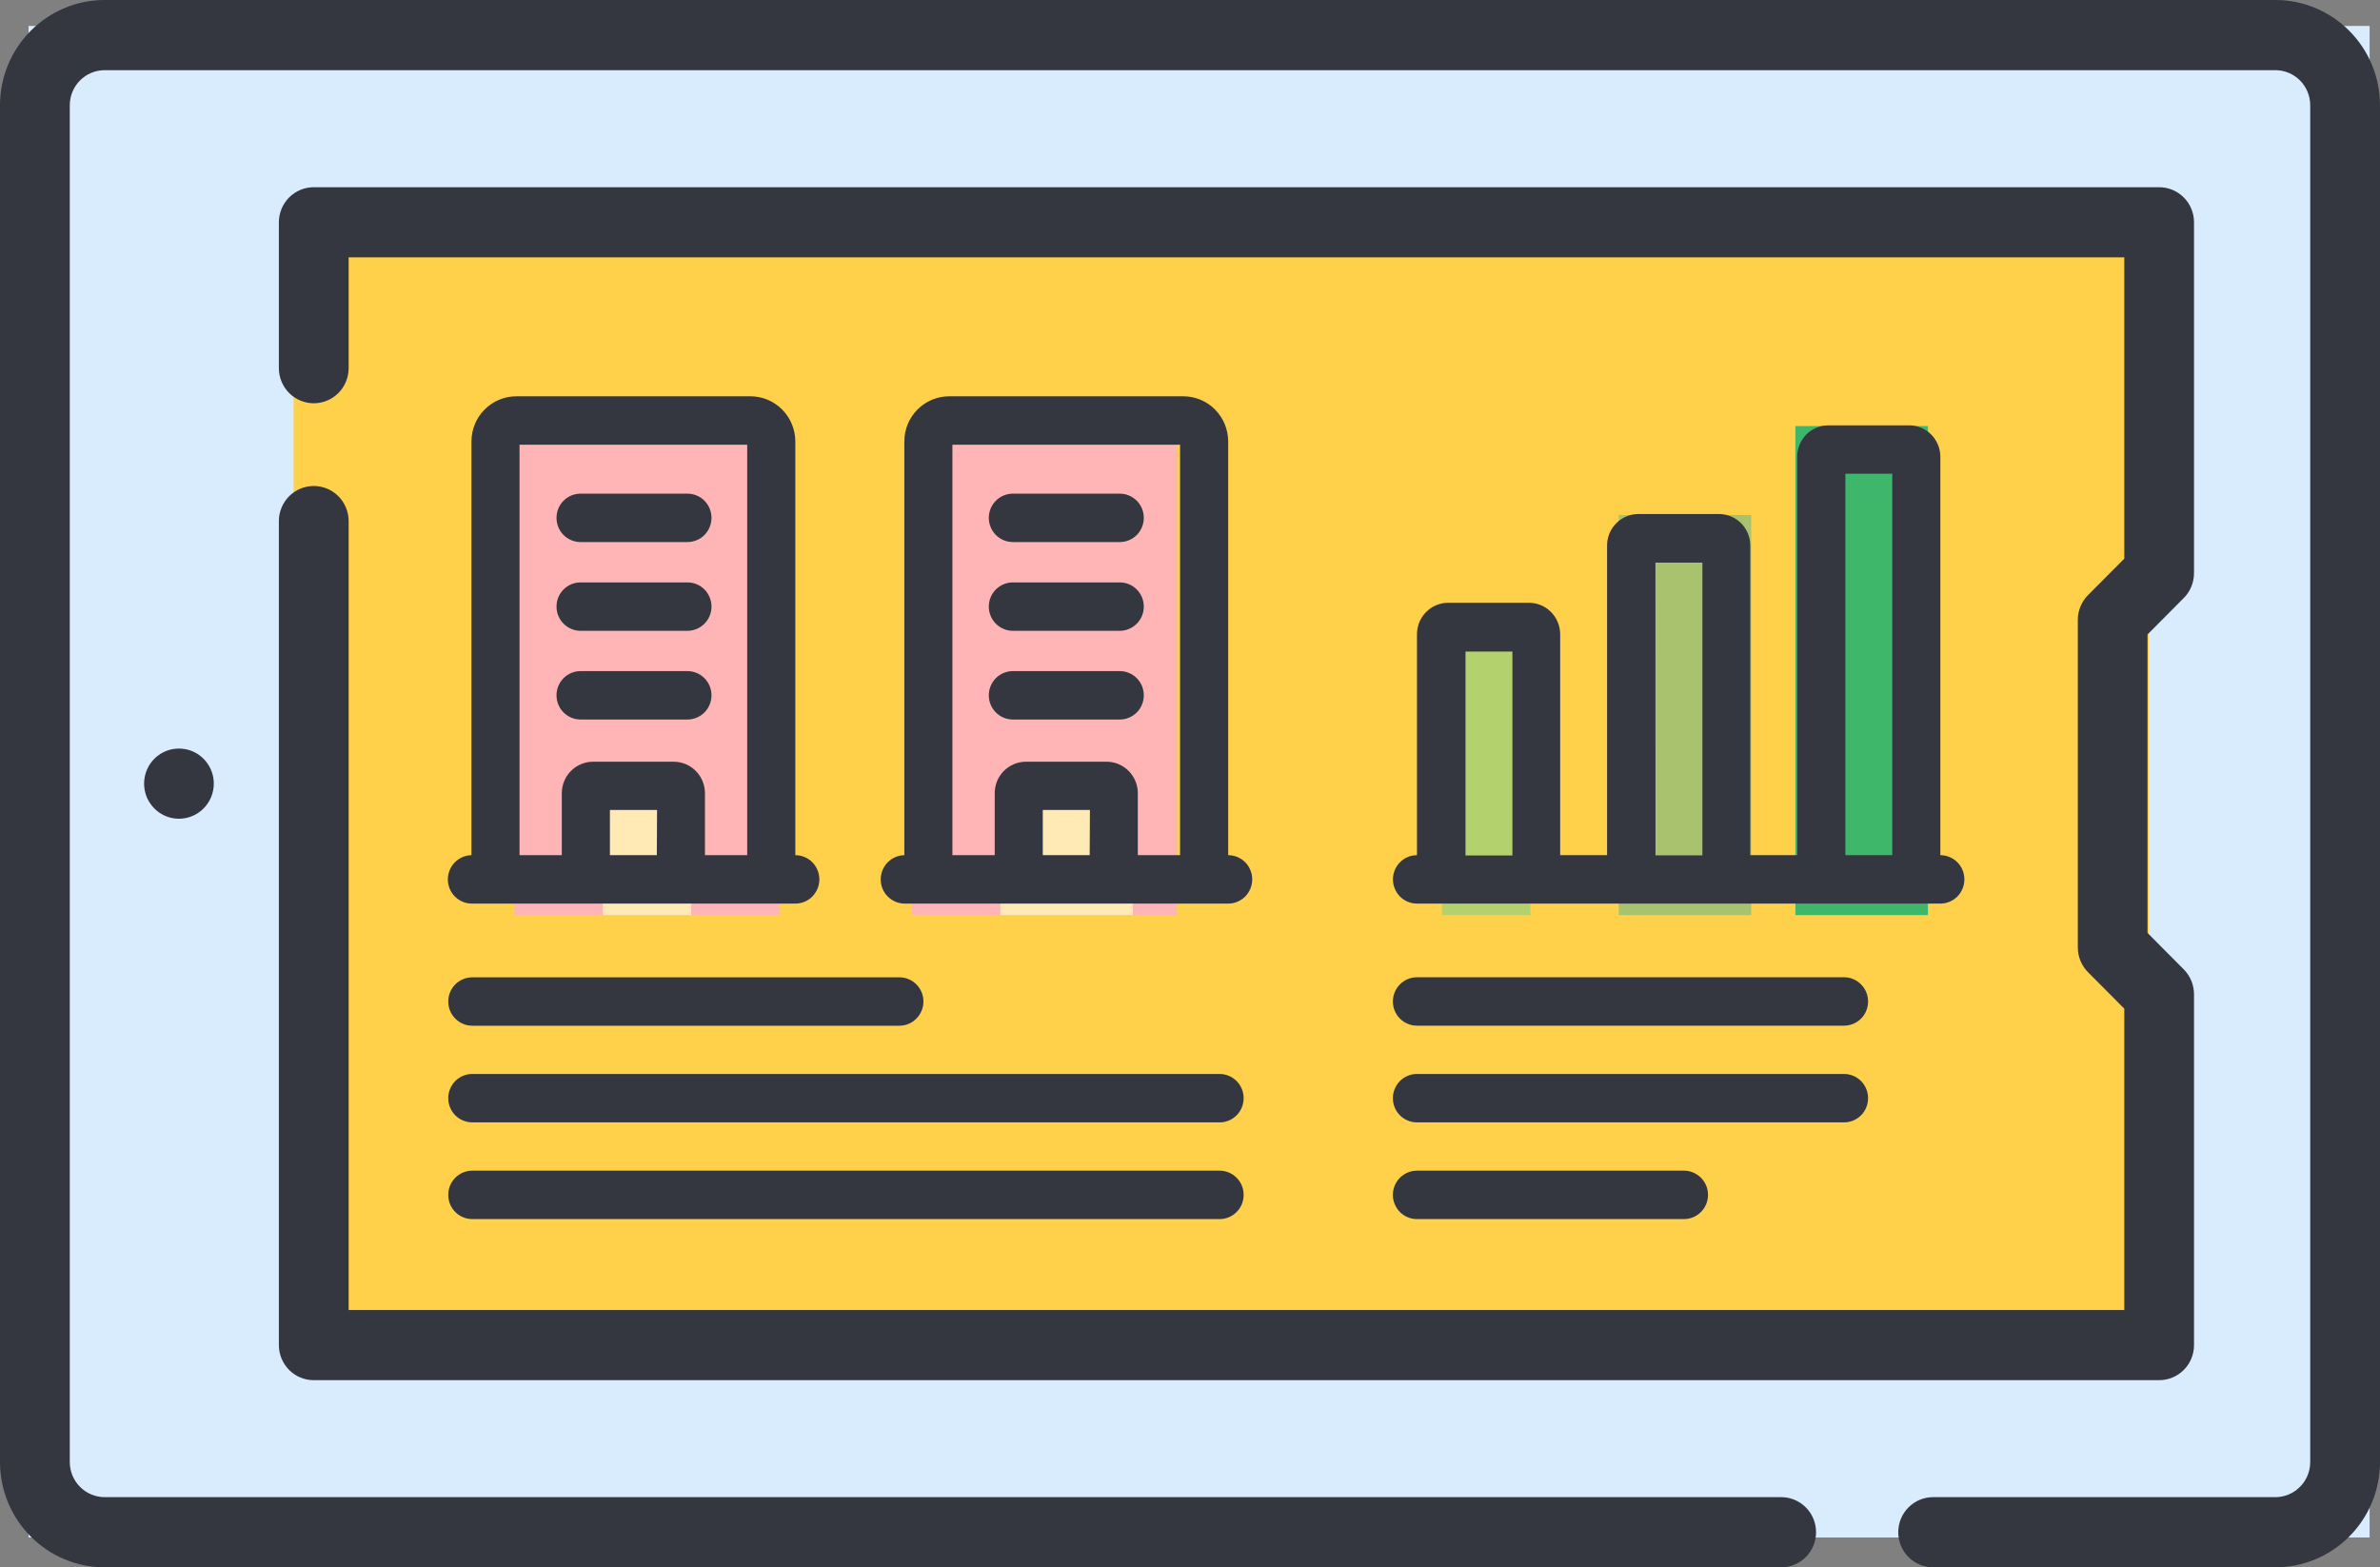 <svg width="41" height="27" viewBox="0 0 41 27" fill="none" xmlns="http://www.w3.org/2000/svg">
<rect x="0" y="0" width="41" height="27" fill="#808080" stroke="none"/>
<path d="M40.821 0.447H0.492V26.486H40.821V0.447Z" fill="#D9ECFD"/>
<path d="M37.017 3.511H5.058V23.423H37.017V3.511Z" fill="#FFD04A"/>
<path d="M13.428 7.34H8.862V15.764H13.428V7.34Z" fill="#FFB5B5"/>
<path d="M20.276 7.34H15.711V15.764H20.276V7.34Z" fill="#FFB5B5"/>
<path d="M26.364 11.169H24.842V15.764H26.364V11.169Z" fill="#B3D16C"/>
<path d="M30.168 8.872H27.886V15.764H30.168V8.872Z" fill="#A9C26E"/>
<path d="M33.212 7.34H30.929V15.764H33.212V7.34Z" fill="#3EB76A"/>
<path d="M11.907 13.467H10.385V15.764H11.907V13.467Z" fill="#FFE9B5"/>
<path d="M19.515 13.467H17.233V15.764H19.515V13.467Z" fill="#FFE9B5"/>
<path d="M3.083 14.104C2.964 14.104 2.848 14.068 2.749 14.002C2.651 13.935 2.574 13.841 2.528 13.731C2.483 13.62 2.471 13.499 2.494 13.382C2.517 13.264 2.574 13.157 2.658 13.072C2.742 12.988 2.849 12.93 2.966 12.907C3.082 12.884 3.203 12.896 3.313 12.941C3.422 12.987 3.516 13.064 3.582 13.164C3.648 13.263 3.683 13.38 3.683 13.499C3.683 13.66 3.62 13.813 3.507 13.927C3.395 14.04 3.242 14.104 3.083 14.104Z" fill="#343640"/>
<path d="M39.198 0H1.802C1.324 0 0.866 0.192 0.528 0.532C0.19 0.872 0 1.333 0 1.814V25.186C0 25.667 0.19 26.128 0.528 26.468C0.866 26.808 1.324 27 1.802 27H30.684C30.843 27 30.996 26.936 31.109 26.823C31.222 26.709 31.285 26.556 31.285 26.395C31.285 26.235 31.222 26.081 31.109 25.968C30.996 25.854 30.843 25.791 30.684 25.791H1.802C1.643 25.791 1.49 25.727 1.378 25.613C1.265 25.5 1.202 25.347 1.202 25.186V1.814C1.202 1.653 1.265 1.5 1.378 1.386C1.49 1.273 1.643 1.209 1.802 1.209H39.198C39.357 1.209 39.51 1.273 39.622 1.386C39.735 1.5 39.798 1.653 39.798 1.814V25.186C39.798 25.347 39.735 25.5 39.622 25.613C39.51 25.727 39.357 25.791 39.198 25.791H33.302C33.142 25.791 32.99 25.854 32.877 25.968C32.764 26.081 32.701 26.235 32.701 26.395C32.701 26.556 32.764 26.709 32.877 26.823C32.99 26.936 33.142 27 33.302 27H39.198C39.676 27 40.134 26.808 40.472 26.468C40.81 26.128 41 25.667 41 25.186V1.814C41 1.333 40.81 0.872 40.472 0.532C40.134 0.192 39.676 0 39.198 0Z" fill="#343640"/>
<path d="M5.405 8.372C5.326 8.372 5.248 8.388 5.175 8.418C5.102 8.449 5.036 8.493 4.98 8.549C4.925 8.605 4.88 8.672 4.85 8.745C4.82 8.819 4.804 8.897 4.804 8.976V23.172C4.804 23.332 4.868 23.486 4.98 23.599C5.093 23.713 5.246 23.776 5.405 23.776H37.195C37.355 23.776 37.507 23.713 37.62 23.599C37.733 23.486 37.796 23.332 37.796 23.172V17.127C37.796 17.048 37.78 16.97 37.75 16.896C37.72 16.823 37.676 16.756 37.62 16.7L36.995 16.071V10.93L37.62 10.301C37.676 10.245 37.72 10.179 37.75 10.105C37.78 10.032 37.796 9.953 37.796 9.874V3.829C37.796 3.669 37.733 3.515 37.62 3.402C37.507 3.289 37.355 3.225 37.195 3.225H5.405C5.326 3.225 5.248 3.241 5.175 3.271C5.102 3.301 5.036 3.346 4.98 3.402C4.925 3.458 4.88 3.525 4.85 3.598C4.82 3.671 4.804 3.75 4.804 3.829V6.342C4.804 6.502 4.868 6.656 4.98 6.77C5.093 6.883 5.246 6.947 5.405 6.947C5.565 6.947 5.717 6.883 5.83 6.77C5.943 6.656 6.006 6.502 6.006 6.342V4.433H36.595V9.624L35.97 10.252C35.914 10.309 35.87 10.375 35.84 10.448C35.81 10.522 35.794 10.6 35.794 10.68V16.32C35.794 16.4 35.81 16.478 35.84 16.552C35.87 16.625 35.914 16.691 35.97 16.748L36.595 17.376V22.567H6.006V8.976C6.006 8.897 5.99 8.818 5.96 8.745C5.93 8.672 5.886 8.605 5.83 8.549C5.774 8.493 5.708 8.448 5.635 8.418C5.562 8.388 5.484 8.372 5.405 8.372Z" fill="#343640"/>
<path d="M15.593 15.566H21.158C21.268 15.566 21.373 15.522 21.451 15.444C21.528 15.365 21.572 15.259 21.572 15.149C21.572 15.038 21.528 14.932 21.451 14.854C21.373 14.776 21.268 14.732 21.158 14.732V7.605C21.157 7.398 21.076 7.201 20.931 7.055C20.786 6.909 20.59 6.827 20.385 6.827H16.352C16.147 6.827 15.95 6.909 15.805 7.055C15.66 7.201 15.579 7.398 15.579 7.605V14.732C15.524 14.733 15.471 14.745 15.421 14.767C15.371 14.789 15.326 14.82 15.288 14.86C15.25 14.899 15.221 14.945 15.201 14.996C15.181 15.047 15.171 15.102 15.172 15.156C15.173 15.211 15.184 15.265 15.206 15.315C15.228 15.366 15.259 15.411 15.298 15.449C15.337 15.487 15.384 15.517 15.434 15.537C15.485 15.557 15.539 15.567 15.593 15.566ZM18.772 14.732H17.964V13.953H18.776L18.772 14.732ZM16.407 7.661H20.329V14.732H19.601V13.663C19.601 13.52 19.544 13.382 19.443 13.281C19.342 13.179 19.206 13.122 19.063 13.122H17.674C17.531 13.122 17.394 13.179 17.293 13.281C17.192 13.382 17.136 13.52 17.136 13.663V14.732H16.407V7.661Z" fill="#343640"/>
<path d="M8.136 15.566H13.701C13.811 15.566 13.916 15.522 13.994 15.444C14.071 15.365 14.115 15.259 14.115 15.149C14.115 15.038 14.071 14.932 13.994 14.854C13.916 14.776 13.811 14.732 13.701 14.732V7.605C13.7 7.398 13.619 7.201 13.474 7.055C13.329 6.909 13.133 6.827 12.928 6.827H8.895C8.69 6.827 8.493 6.909 8.348 7.055C8.203 7.201 8.122 7.398 8.122 7.605V14.732C8.067 14.733 8.014 14.745 7.964 14.767C7.914 14.789 7.869 14.82 7.831 14.86C7.793 14.899 7.764 14.945 7.744 14.996C7.724 15.047 7.714 15.102 7.715 15.156C7.716 15.211 7.728 15.265 7.749 15.315C7.771 15.366 7.802 15.411 7.841 15.449C7.88 15.487 7.927 15.517 7.977 15.537C8.028 15.557 8.082 15.567 8.136 15.566ZM11.315 14.732H10.507V13.953H11.319L11.315 14.732ZM8.95 7.661H12.872V14.732H12.144V13.663C12.144 13.52 12.087 13.382 11.986 13.281C11.885 13.179 11.748 13.122 11.606 13.122H10.216C10.074 13.122 9.937 13.179 9.836 13.281C9.735 13.382 9.679 13.52 9.678 13.663V14.732H8.95V7.661Z" fill="#343640"/>
<path d="M17.448 12.395H19.29C19.4 12.395 19.505 12.351 19.583 12.273C19.661 12.195 19.704 12.089 19.704 11.978C19.704 11.867 19.661 11.761 19.583 11.683C19.505 11.605 19.4 11.561 19.29 11.561H17.448C17.339 11.561 17.233 11.605 17.155 11.683C17.078 11.761 17.034 11.867 17.034 11.978C17.034 12.089 17.078 12.195 17.155 12.273C17.233 12.351 17.339 12.395 17.448 12.395Z" fill="#343640"/>
<path d="M10.001 12.395H11.842C11.952 12.395 12.058 12.351 12.136 12.273C12.213 12.195 12.257 12.089 12.257 11.978C12.257 11.868 12.213 11.761 12.136 11.683C12.058 11.605 11.952 11.561 11.842 11.561H10.001C9.891 11.561 9.786 11.605 9.708 11.683C9.63 11.761 9.587 11.868 9.587 11.978C9.587 12.089 9.63 12.195 9.708 12.273C9.786 12.351 9.891 12.395 10.001 12.395Z" fill="#343640"/>
<path d="M8.136 17.67H15.493C15.603 17.67 15.709 17.626 15.786 17.547C15.864 17.469 15.908 17.363 15.908 17.253C15.908 17.142 15.864 17.036 15.786 16.958C15.709 16.88 15.603 16.836 15.493 16.836H8.136C8.026 16.836 7.921 16.88 7.843 16.958C7.765 17.036 7.722 17.142 7.722 17.253C7.722 17.363 7.765 17.469 7.843 17.547C7.921 17.626 8.026 17.67 8.136 17.67Z" fill="#343640"/>
<path d="M24.409 17.669H31.767C31.877 17.669 31.982 17.625 32.06 17.547C32.138 17.469 32.181 17.363 32.181 17.252C32.181 17.142 32.138 17.036 32.06 16.958C31.982 16.879 31.877 16.835 31.767 16.835H24.409C24.3 16.835 24.194 16.879 24.116 16.958C24.039 17.036 23.995 17.142 23.995 17.252C23.995 17.363 24.039 17.469 24.116 17.547C24.194 17.625 24.3 17.669 24.409 17.669Z" fill="#343640"/>
<path d="M24.409 19.335H31.767C31.877 19.335 31.982 19.291 32.06 19.213C32.138 19.135 32.181 19.029 32.181 18.918C32.181 18.808 32.138 18.702 32.06 18.623C31.982 18.545 31.877 18.501 31.767 18.501H24.409C24.3 18.501 24.194 18.545 24.116 18.623C24.039 18.702 23.995 18.808 23.995 18.918C23.995 19.029 24.039 19.135 24.116 19.213C24.194 19.291 24.3 19.335 24.409 19.335Z" fill="#343640"/>
<path d="M24.409 21.001H29.009C29.119 21.001 29.224 20.957 29.302 20.879C29.38 20.801 29.424 20.695 29.424 20.584C29.424 20.473 29.38 20.367 29.302 20.289C29.224 20.211 29.119 20.167 29.009 20.167H24.409C24.3 20.167 24.194 20.211 24.116 20.289C24.039 20.367 23.995 20.473 23.995 20.584C23.995 20.695 24.039 20.801 24.116 20.879C24.194 20.957 24.3 21.001 24.409 21.001Z" fill="#343640"/>
<path d="M8.136 19.335H21.01C21.12 19.335 21.225 19.291 21.303 19.213C21.381 19.135 21.424 19.029 21.424 18.918C21.424 18.808 21.381 18.702 21.303 18.623C21.225 18.545 21.12 18.501 21.01 18.501H8.136C8.026 18.501 7.921 18.545 7.843 18.623C7.765 18.702 7.722 18.808 7.722 18.918C7.722 19.029 7.765 19.135 7.843 19.213C7.921 19.291 8.026 19.335 8.136 19.335Z" fill="#343640"/>
<path d="M8.136 21.001H21.01C21.12 21.001 21.225 20.957 21.303 20.879C21.381 20.801 21.424 20.695 21.424 20.584C21.424 20.473 21.381 20.367 21.303 20.289C21.225 20.211 21.12 20.167 21.01 20.167H8.136C8.026 20.167 7.921 20.211 7.843 20.289C7.765 20.367 7.722 20.473 7.722 20.584C7.722 20.695 7.765 20.801 7.843 20.879C7.921 20.957 8.026 21.001 8.136 21.001Z" fill="#343640"/>
<path d="M17.448 10.867H19.29C19.4 10.867 19.505 10.822 19.583 10.744C19.661 10.666 19.704 10.56 19.704 10.45C19.704 10.339 19.661 10.233 19.583 10.155C19.505 10.076 19.4 10.033 19.29 10.033H17.448C17.339 10.033 17.233 10.076 17.155 10.155C17.078 10.233 17.034 10.339 17.034 10.45C17.034 10.56 17.078 10.666 17.155 10.744C17.233 10.822 17.339 10.867 17.448 10.867Z" fill="#343640"/>
<path d="M10.001 10.867H11.842C11.952 10.867 12.058 10.822 12.136 10.744C12.213 10.666 12.257 10.56 12.257 10.45C12.257 10.339 12.213 10.233 12.136 10.155C12.058 10.076 11.952 10.033 11.842 10.033H10.001C9.891 10.033 9.786 10.076 9.708 10.155C9.63 10.233 9.587 10.339 9.587 10.45C9.587 10.56 9.63 10.666 9.708 10.744C9.786 10.822 9.891 10.867 10.001 10.867Z" fill="#343640"/>
<path d="M17.448 9.338H19.29C19.4 9.338 19.505 9.294 19.583 9.216C19.661 9.138 19.704 9.031 19.704 8.921C19.704 8.81 19.661 8.704 19.583 8.626C19.505 8.548 19.4 8.504 19.29 8.504H17.448C17.339 8.504 17.233 8.548 17.155 8.626C17.078 8.704 17.034 8.81 17.034 8.921C17.034 9.031 17.078 9.138 17.155 9.216C17.233 9.294 17.339 9.338 17.448 9.338Z" fill="#343640"/>
<path d="M10.001 9.338H11.842C11.952 9.338 12.058 9.294 12.136 9.216C12.213 9.138 12.257 9.031 12.257 8.921C12.257 8.81 12.213 8.704 12.136 8.626C12.058 8.548 11.952 8.504 11.842 8.504H10.001C9.891 8.504 9.786 8.548 9.708 8.626C9.63 8.704 9.587 8.81 9.587 8.921C9.587 9.031 9.63 9.138 9.708 9.216C9.786 9.294 9.891 9.338 10.001 9.338Z" fill="#343640"/>
<path d="M24.409 15.566H33.426C33.536 15.566 33.641 15.522 33.719 15.444C33.797 15.365 33.84 15.259 33.84 15.149C33.84 15.038 33.797 14.932 33.719 14.854C33.641 14.776 33.536 14.732 33.426 14.732V7.868C33.426 7.725 33.369 7.587 33.268 7.485C33.167 7.384 33.031 7.327 32.888 7.327H31.498C31.355 7.327 31.218 7.384 31.117 7.485C31.017 7.587 30.96 7.725 30.96 7.868V14.732H30.152V9.397C30.151 9.253 30.095 9.116 29.994 9.014C29.893 8.913 29.756 8.855 29.614 8.855H28.223C28.08 8.855 27.943 8.913 27.843 9.014C27.742 9.116 27.685 9.253 27.685 9.397V14.732H26.877V10.925C26.876 10.782 26.82 10.644 26.719 10.543C26.618 10.441 26.481 10.384 26.339 10.384H24.948C24.806 10.384 24.669 10.441 24.568 10.543C24.467 10.644 24.411 10.782 24.41 10.925V14.732C24.3 14.732 24.195 14.776 24.117 14.854C24.04 14.932 23.996 15.038 23.996 15.149C23.996 15.259 24.04 15.365 24.117 15.444C24.195 15.522 24.3 15.566 24.41 15.566H24.409ZM31.79 8.161H32.598V14.732H31.79V8.161ZM28.518 9.692H29.327V14.735H28.519L28.518 9.692ZM25.246 11.224H26.054V14.737H25.246V11.224Z" fill="#343640"/>
</svg>
